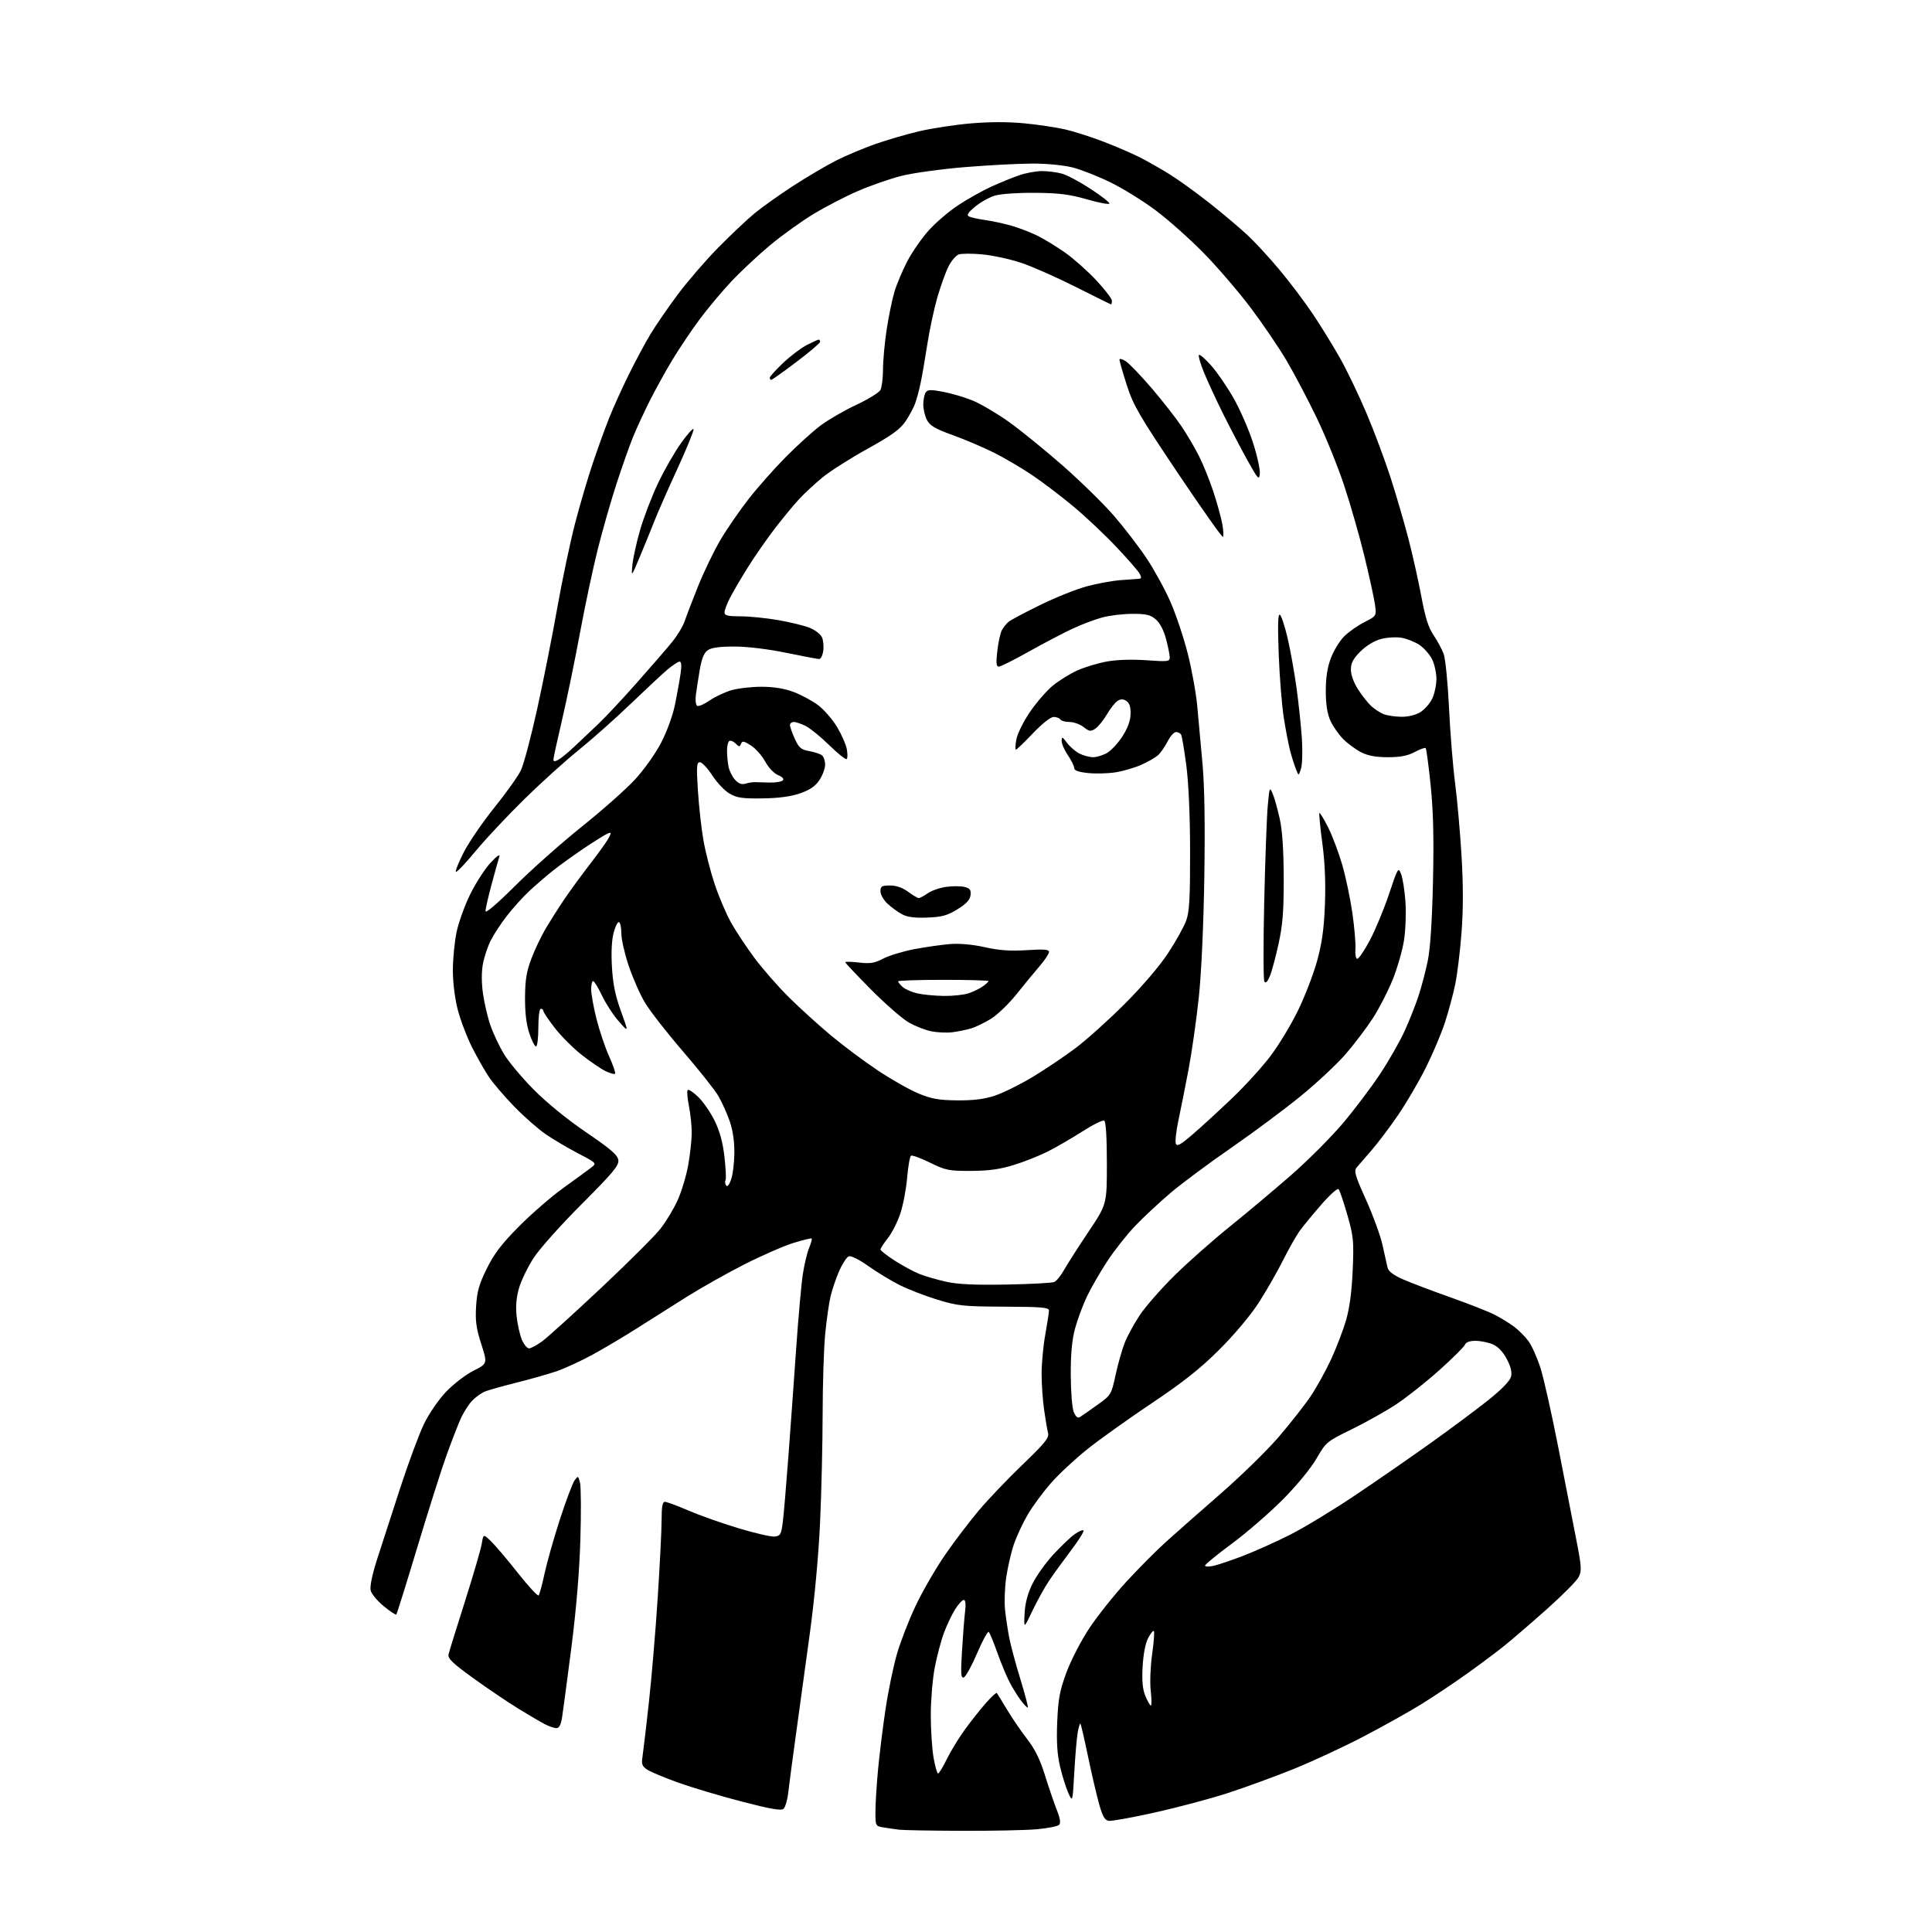 <?xml version="1.0" encoding="UTF-8" standalone="no"?>
<svg 
  version="1.1" 
  xmlns="http://www.w3.org/2000/svg" 
  xmlns:xlink="http://www.w3.org/1999/xlink" 
  xmlns:svg="http://www.w3.org/2000/svg"
  xmlns:rdf="http://www.w3.org/1999/02/22-rdf-syntax-ns#"
  xmlns:cc="http://creativecommons.org/ns#"
  xmlns:dc="http://purl.org/dc/elements/1.1/"
  viewBox="0 0 768 768"
  width="768"
  height="768"
>
<style>svg {background-color: white; }</style>"
<path stroke="none" fill="black" fill-rule="evenodd" d="M382.50,727.78C370.40,727.74 359.15,727.54 357.50,727.34C355.85,727.14 353.04,726.73 351.25,726.44C348.03,725.91 348.00,725.87 348.00,720.20C348.00,717.07 348.46,709.55 349.03,703.50C349.60,697.45 350.93,686.65 352.00,679.50C353.06,672.35 355.11,662.45 356.54,657.50C357.97,652.55 361.35,643.85 364.05,638.18C366.74,632.50 371.95,623.50 375.62,618.18C379.28,612.85 385.36,604.86 389.12,600.40C392.88,595.95 400.74,587.72 406.58,582.11C415.52,573.53 417.10,571.55 416.61,569.60C416.29,568.32 415.58,564.17 415.04,560.39C414.49,556.60 414.05,550.12 414.05,546.00C414.06,541.88 414.72,534.90 415.52,530.50C416.31,526.10 416.97,521.83 416.98,521.00C417.00,519.73 414.34,519.49 399.25,519.42C382.97,519.35 380.77,519.12 372.70,516.66C367.87,515.19 361.12,512.58 357.70,510.87C354.29,509.16 348.66,505.75 345.20,503.29C341.56,500.71 338.26,499.07 337.40,499.40C336.58,499.72 334.86,502.34 333.59,505.24C332.32,508.13 330.76,512.75 330.12,515.50C329.48,518.25 328.53,525.00 328.01,530.50C327.48,536.00 327.03,550.17 327.01,562.00C326.99,573.83 326.54,593.17 326.00,605.00C325.41,618.05 323.82,635.34 321.96,649.00C320.28,661.38 317.77,679.60 316.40,689.50C315.03,699.40 313.64,709.86 313.32,712.74C312.99,715.63 312.14,718.47 311.43,719.06C310.48,719.85 306.01,719.06 294.82,716.14C286.39,713.95 275.07,710.57 269.67,708.64C264.26,706.70 258.71,704.39 257.34,703.49C255.21,702.09 254.93,701.32 255.42,698.18C255.73,696.15 256.88,686.40 257.97,676.50C259.05,666.60 260.63,647.86 261.47,634.86C262.31,621.86 263.00,608.02 263.00,604.11C263.00,598.88 263.35,597.00 264.32,597.00C265.05,597.00 269.21,598.54 273.57,600.43C277.93,602.31 286.88,605.48 293.46,607.47C300.04,609.46 306.56,610.96 307.96,610.80C310.24,610.53 310.57,609.93 311.18,605.00C311.56,601.98 312.57,590.05 313.43,578.50C314.29,566.95 315.69,547.60 316.53,535.50C317.38,523.40 318.55,510.35 319.14,506.50C319.73,502.65 320.84,497.97 321.62,496.10C322.39,494.22 322.86,492.53 322.67,492.33C322.47,492.13 319.20,492.92 315.40,494.09C311.61,495.26 302.88,499.07 296.00,502.56C289.12,506.05 278.77,511.88 273.00,515.50C267.23,519.13 258.28,524.78 253.12,528.07C247.96,531.35 240.04,536.06 235.51,538.52C230.98,540.99 224.62,543.93 221.38,545.05C218.15,546.16 211.00,548.20 205.50,549.57C200.00,550.95 194.32,552.54 192.87,553.11C191.42,553.68 189.08,555.35 187.67,556.82C186.26,558.30 184.18,561.60 183.04,564.17C181.91,566.74 179.38,573.26 177.44,578.67C175.49,584.08 170.31,600.39 165.93,614.93C161.55,629.47 157.78,641.56 157.54,641.79C157.30,642.03 155.05,640.54 152.54,638.48C150.03,636.42 147.69,633.62 147.35,632.25C146.96,630.69 147.93,625.99 149.97,619.63C151.75,614.06 155.85,601.40 159.09,591.50C162.32,581.60 166.54,570.22 168.46,566.21C170.46,562.05 174.22,556.54 177.23,553.35C180.13,550.29 185.04,546.49 188.15,544.92C193.81,542.07 193.81,542.07 191.31,534.28C189.30,528.02 188.90,525.08 189.26,519.25C189.61,513.40 190.44,510.48 193.52,504.26C196.47,498.30 199.41,494.45 206.42,487.40C211.41,482.38 219.32,475.53 224.00,472.18C228.68,468.82 233.57,465.25 234.89,464.23C237.27,462.39 237.27,462.39 229.89,458.53C225.82,456.41 220.03,452.99 217.00,450.93C213.97,448.86 208.30,443.87 204.39,439.84C200.47,435.80 195.92,430.48 194.27,428.00C192.62,425.52 189.60,420.19 187.56,416.14C185.53,412.09 182.99,405.38 181.93,401.23C180.79,396.77 180.01,390.37 180.02,385.59C180.03,381.14 180.69,374.35 181.50,370.50C182.30,366.65 184.76,359.86 186.95,355.42C189.14,350.97 192.78,345.35 195.04,342.92C197.51,340.27 198.90,339.30 198.50,340.50C198.14,341.60 196.76,346.55 195.43,351.50C194.09,356.45 193.00,361.26 193.00,362.19C193.00,363.20 197.69,359.20 204.75,352.16C211.21,345.71 223.12,335.14 231.21,328.66C239.29,322.19 248.81,313.77 252.35,309.94C255.99,306.00 260.52,299.64 262.80,295.25C265.14,290.74 267.46,284.36 268.34,280.00C269.18,275.88 270.17,270.36 270.54,267.75C271.00,264.60 270.86,263.00 270.15,263.00C269.56,263.00 267.37,264.44 265.28,266.21C263.20,267.97 256.55,274.17 250.50,279.98C244.45,285.79 235.22,293.98 230.00,298.19C224.78,302.39 215.07,311.16 208.44,317.67C201.80,324.18 193.09,333.47 189.08,338.31C185.07,343.16 181.54,346.87 181.23,346.56C180.92,346.25 182.33,342.73 184.37,338.75C186.42,334.76 191.89,326.77 196.54,321.00C201.19,315.23 205.92,308.58 207.05,306.24C208.18,303.90 211.11,292.88 213.56,281.74C216.01,270.61 219.61,252.50 221.55,241.50C223.50,230.50 226.67,215.46 228.59,208.09C230.51,200.71 233.69,189.91 235.66,184.09C237.62,178.26 240.52,170.24 242.11,166.25C243.69,162.26 247.17,154.55 249.85,149.11C252.52,143.68 256.44,136.37 258.55,132.87C260.66,129.36 265.53,122.28 269.37,117.13C273.21,111.97 280.43,103.60 285.42,98.52C290.42,93.44 296.98,87.25 300.00,84.76C303.02,82.27 310.02,77.31 315.53,73.74C321.05,70.16 328.70,65.67 332.53,63.74C336.37,61.81 343.32,58.89 348.00,57.24C352.68,55.60 360.56,53.31 365.52,52.15C370.48,51.00 379.63,49.60 385.85,49.06C393.12,48.42 400.71,48.40 407.07,49.01C412.52,49.53 419.91,50.63 423.49,51.46C427.07,52.29 433.97,54.50 438.82,56.38C443.67,58.25 450.08,61.02 453.07,62.53C456.06,64.05 461.43,67.10 465.00,69.32C468.57,71.54 475.77,76.74 481.00,80.88C486.23,85.03 492.93,90.69 495.90,93.46C498.87,96.23 504.61,102.45 508.65,107.29C512.69,112.12 518.63,119.99 521.85,124.79C525.07,129.58 529.98,137.55 532.76,142.50C535.54,147.45 540.29,157.35 543.30,164.50C546.32,171.65 550.61,183.12 552.82,190.00C555.04,196.88 558.22,207.77 559.89,214.22C561.56,220.66 563.87,231.01 565.03,237.22C566.58,245.57 567.85,249.55 569.89,252.53C571.41,254.75 573.22,258.13 573.90,260.03C574.59,261.94 575.54,271.60 576.01,281.50C576.49,291.40 577.57,304.80 578.42,311.27C579.26,317.75 580.42,330.74 580.98,340.14C581.68,351.76 581.68,361.53 580.99,370.61C580.43,377.96 579.30,387.25 578.48,391.24C577.66,395.23 575.81,402.10 574.37,406.50C572.93,410.90 569.50,419.00 566.75,424.50C564.00,430.00 559.04,438.46 555.73,443.31C552.41,448.15 547.66,454.45 545.16,457.31C542.66,460.16 540.01,463.22 539.28,464.11C538.14,465.48 538.69,467.34 543.00,476.91C545.78,483.06 548.72,491.11 549.54,494.80C550.36,498.48 551.26,502.52 551.54,503.77C551.90,505.37 553.72,506.79 557.70,508.55C560.81,509.92 569.23,513.12 576.42,515.66C583.62,518.20 591.52,521.31 594.00,522.56C596.48,523.82 600.00,525.97 601.83,527.34C603.67,528.71 606.27,531.33 607.61,533.15C608.96,534.98 611.12,539.85 612.42,543.99C613.72,548.12 616.89,562.30 619.47,575.50C622.05,588.70 625.24,605.05 626.56,611.83C628.71,622.82 628.81,624.46 627.54,626.92C626.75,628.44 621.02,634.21 614.81,639.74C608.59,645.27 601.02,651.79 598.00,654.22C594.98,656.65 588.28,661.65 583.13,665.33C577.98,669.01 569.81,674.47 564.98,677.46C560.15,680.45 549.74,686.26 541.85,690.38C533.96,694.50 521.42,700.31 514.00,703.30C506.57,706.29 494.88,710.56 488.00,712.79C481.12,715.02 468.15,718.48 459.16,720.48C450.17,722.48 441.89,723.98 440.75,723.81C439.15,723.57 438.29,722.06 436.88,717.00C435.88,713.42 433.89,704.88 432.46,698.00C431.02,691.13 429.68,685.35 429.49,685.15C429.29,684.96 428.82,686.45 428.44,688.47C428.06,690.49 427.44,697.62 427.06,704.32C426.38,716.50 426.38,716.50 424.67,712.74C423.74,710.68 422.26,705.95 421.39,702.24C420.25,697.39 419.93,692.43 420.26,684.50C420.65,675.31 421.25,672.07 423.93,664.82C425.69,660.05 429.76,652.17 432.97,647.32C436.18,642.47 442.79,634.16 447.65,628.86C452.52,623.55 459.67,616.35 463.55,612.86C467.43,609.36 477.20,600.75 485.27,593.72C493.34,586.69 503.70,576.56 508.29,571.22C512.87,565.87 518.57,558.63 520.94,555.12C523.31,551.62 526.99,544.97 529.13,540.35C531.26,535.73 533.95,528.70 535.10,524.72C536.49,519.90 537.36,513.30 537.72,504.87C538.21,493.25 538.04,491.49 535.57,482.87C534.10,477.72 532.53,473.14 532.09,472.70C531.66,472.26 528.63,474.96 525.37,478.70C522.11,482.44 518.27,487.08 516.85,489.01C515.43,490.94 512.35,496.34 510.01,501.01C507.67,505.68 503.28,513.33 500.26,518.00C497.01,523.01 490.59,530.64 484.63,536.57C477.02,544.14 470.33,549.44 457.73,557.87C448.50,564.05 437.03,572.24 432.23,576.08C427.43,579.91 420.93,585.97 417.79,589.53C414.65,593.10 410.48,598.75 408.53,602.09C406.57,605.43 404.07,610.81 402.98,614.05C401.89,617.28 400.54,623.21 399.97,627.21C399.39,631.22 399.20,636.98 399.53,640.00C399.86,643.02 400.60,647.98 401.18,651.00C401.76,654.02 403.75,661.42 405.60,667.44C407.44,673.46 408.78,678.55 408.58,678.76C408.37,678.96 407.08,677.64 405.72,675.82C404.35,673.99 402.27,670.58 401.09,668.24C399.91,665.90 397.79,660.73 396.37,656.74C394.95,652.76 393.47,649.15 393.07,648.73C392.68,648.30 390.59,652.10 388.43,657.16C386.27,662.22 383.88,666.56 383.12,666.81C381.98,667.17 381.86,665.37 382.40,656.38C382.76,650.39 383.31,643.36 383.62,640.75C383.99,637.66 383.81,636.00 383.11,636.00C382.51,636.00 380.96,637.69 379.67,639.75C378.37,641.81 376.37,646.03 375.22,649.12C374.07,652.21 372.42,658.44 371.56,662.98C370.70,667.51 370.00,675.97 370.00,681.78C370.00,687.59 370.50,695.19 371.10,698.67C371.71,702.15 372.52,705.00 372.89,705.00C373.27,705.00 374.85,702.41 376.39,699.25C377.94,696.09 381.17,690.80 383.57,687.50C385.97,684.20 389.72,679.48 391.89,677.00C394.06,674.53 396.02,672.73 396.25,673.00C396.48,673.28 398.31,676.26 400.33,679.63C402.34,682.99 405.95,688.27 408.34,691.35C411.43,695.33 413.47,699.49 415.40,705.73C416.90,710.55 419.00,716.72 420.08,719.43C421.44,722.86 421.72,724.68 420.99,725.41C420.42,725.98 416.47,726.77 412.22,727.15C407.98,727.54 394.60,727.82 382.50,727.78zM221.12,686.96C220.23,686.94 218.15,686.21 216.50,685.35C214.85,684.49 210.12,681.71 206.00,679.18C201.88,676.66 193.85,671.23 188.17,667.12C179.73,661.02 177.92,659.27 178.32,657.57C178.58,656.43 181.52,646.95 184.85,636.50C188.17,626.05 191.17,615.76 191.51,613.63C192.14,609.76 192.14,609.76 195.14,612.63C196.79,614.21 201.60,619.87 205.81,625.21C210.03,630.55 213.76,634.60 214.12,634.21C214.47,633.82 215.53,629.90 216.47,625.50C217.42,621.10 220.16,611.41 222.58,603.96C225.00,596.51 227.62,589.54 228.41,588.46C229.78,586.58 229.86,586.61 230.56,589.40C230.97,591.00 231.03,601.12 230.71,611.90C230.34,624.58 229.07,639.80 227.12,655.00C225.46,667.92 223.80,680.41 223.43,682.75C222.94,685.75 222.27,686.99 221.12,686.96zM457.50,678.00C457.83,678.00 457.80,675.35 457.43,672.10C457.06,668.80 457.31,662.39 457.99,657.55C458.67,652.78 458.98,648.65 458.68,648.35C458.39,648.06 457.36,649.32 456.40,651.16C455.32,653.21 454.48,657.59 454.21,662.51C453.89,668.33 454.20,671.55 455.34,674.26C456.20,676.32 457.17,678.00 457.50,678.00zM410.41,640.30C406.98,647.50 406.98,647.50 407.29,641.42C407.50,637.27 408.50,633.51 410.40,629.62C411.94,626.48 415.68,621.21 418.73,617.93C421.77,614.64 425.58,611.01 427.19,609.87C428.80,608.72 430.38,608.05 430.71,608.38C431.03,608.70 428.83,612.24 425.81,616.23C422.78,620.23 418.85,625.66 417.07,628.30C415.29,630.94 412.30,636.34 410.41,640.30zM482.25,622.47C484.04,622.09 489.32,620.32 494.00,618.53C498.68,616.73 507.00,613.01 512.50,610.25C518.00,607.49 529.48,600.56 538.00,594.86C546.52,589.16 560.25,579.67 568.50,573.78C576.75,567.89 587.21,560.10 591.75,556.46C596.96,552.30 600.24,548.90 600.65,547.25C601.10,545.45 600.57,543.26 598.94,540.18C597.38,537.24 595.46,535.26 593.32,534.36C591.53,533.61 588.46,533.00 586.50,533.00C584.23,533.00 582.73,533.55 582.35,534.53C582.03,535.37 577.43,539.94 572.13,544.68C566.83,549.43 559.12,555.53 555.00,558.25C550.88,560.96 542.93,565.42 537.34,568.16C527.38,573.03 527.11,573.26 523.34,579.78C521.10,583.66 515.55,590.42 510.00,596.02C504.77,601.29 495.68,609.18 489.78,613.55C483.88,617.92 479.04,621.87 479.03,622.33C479.01,622.79 480.46,622.85 482.25,622.47zM429.29,563.30C430.01,562.86 433.11,560.70 436.17,558.50C441.70,554.54 441.76,554.43 443.46,546.56C444.41,542.19 446.05,536.42 447.11,533.73C448.17,531.04 450.89,526.06 453.16,522.67C455.43,519.28 461.63,512.23 466.92,507.00C472.22,501.77 482.15,493.00 488.97,487.50C495.80,482.00 506.78,472.77 513.38,467.00C519.98,461.23 529.18,452.00 533.83,446.50C538.48,441.00 545.16,432.15 548.66,426.84C552.17,421.53 556.53,413.88 558.36,409.84C560.20,405.80 562.67,399.56 563.86,395.97C565.04,392.38 566.71,386.08 567.55,381.97C568.56,377.09 569.28,366.17 569.63,350.50C570.02,333.12 569.77,322.56 568.71,312.20C567.90,304.34 567.01,297.67 566.73,297.39C566.44,297.11 564.49,297.81 562.37,298.94C559.57,300.44 556.68,301.00 551.72,301.00C546.94,301.00 543.78,300.42 541.08,299.04C538.96,297.96 535.76,295.61 533.96,293.81C532.17,292.01 529.88,288.73 528.87,286.52C527.62,283.76 527.04,280.08 527.02,274.79C527.01,269.48 527.62,265.41 529.00,261.73C530.10,258.78 532.44,254.90 534.20,253.10C535.96,251.30 539.61,248.71 542.31,247.35C547.21,244.86 547.21,244.86 546.55,240.18C546.18,237.61 544.31,229.05 542.39,221.17C540.47,213.29 536.87,200.69 534.38,193.17C531.90,185.65 526.99,173.52 523.47,166.21C519.95,158.90 514.55,148.64 511.47,143.41C508.39,138.18 501.90,128.63 497.05,122.20C492.19,115.76 483.78,105.99 478.36,100.48C472.94,94.96 464.45,87.41 459.50,83.70C454.55,79.98 446.45,74.95 441.50,72.53C436.55,70.10 429.74,67.42 426.36,66.56C422.80,65.66 416.06,65.01 410.36,65.02C404.94,65.03 392.84,65.67 383.48,66.44C374.12,67.21 362.76,68.78 358.24,69.94C353.71,71.10 345.97,73.79 341.05,75.93C336.12,78.06 328.17,82.18 323.39,85.07C318.60,87.96 310.82,93.55 306.09,97.50C301.37,101.44 294.42,107.94 290.67,111.94C286.91,115.94 281.21,122.76 278.00,127.09C274.79,131.42 269.92,138.68 267.18,143.23C264.44,147.78 260.40,155.10 258.20,159.50C256.00,163.90 253.09,170.20 251.73,173.50C250.37,176.80 247.42,185.12 245.17,192.00C242.92,198.88 239.50,210.80 237.58,218.50C235.65,226.20 232.45,241.28 230.47,252.00C228.48,262.73 225.31,278.08 223.43,286.13C221.54,294.18 220.00,301.28 220.00,301.92C220.00,302.75 220.54,302.78 221.95,302.03C223.02,301.45 225.91,299.07 228.37,296.74C230.83,294.41 235.06,290.41 237.76,287.86C240.47,285.31 247.37,277.94 253.09,271.48C258.82,265.02 265.18,257.66 267.24,255.12C269.30,252.58 271.50,248.93 272.14,247.00C272.78,245.07 275.20,238.78 277.51,233.00C279.83,227.22 283.84,218.93 286.42,214.57C289.00,210.21 294.04,202.89 297.62,198.31C301.20,193.73 307.82,186.25 312.34,181.69C316.86,177.13 323.04,171.52 326.08,169.23C329.13,166.93 335.52,163.22 340.29,160.98C345.07,158.75 349.43,156.06 349.99,155.02C350.54,153.98 351.00,150.29 351.01,146.82C351.01,143.34 351.67,136.22 352.46,131.00C353.26,125.78 354.65,119.03 355.55,116.00C356.46,112.97 358.75,107.53 360.64,103.90C362.54,100.27 366.33,94.78 369.07,91.71C371.81,88.63 377.08,84.11 380.78,81.65C384.48,79.20 390.43,75.85 394.01,74.22C397.59,72.58 402.67,70.51 405.30,69.62C407.92,68.73 411.97,68.00 414.28,68.01C416.60,68.01 420.14,68.47 422.15,69.03C424.16,69.58 429.22,72.27 433.40,75.00C437.58,77.73 441.00,80.38 441.00,80.89C441.00,81.39 437.06,80.67 432.25,79.29C425.23,77.26 421.13,76.74 411.50,76.65C404.69,76.59 397.77,77.06 395.50,77.75C393.30,78.41 389.77,80.38 387.65,82.13C384.84,84.45 384.17,85.50 385.15,86.03C385.89,86.43 388.75,87.06 391.50,87.45C394.25,87.83 398.98,88.85 402.00,89.70C405.02,90.56 409.75,92.38 412.50,93.75C415.25,95.12 420.22,98.17 423.55,100.53C426.87,102.88 432.39,107.80 435.80,111.44C439.21,115.09 442.00,118.73 442.00,119.54C442.00,120.34 441.86,121.00 441.69,121.00C441.51,121.00 435.18,117.88 427.62,114.06C420.05,110.24 410.30,105.93 405.94,104.48C401.58,103.03 394.66,101.52 390.56,101.13C386.46,100.74 382.20,100.75 381.10,101.16C379.99,101.57 378.18,103.69 377.06,105.88C375.95,108.07 373.95,113.60 372.62,118.18C371.30,122.75 369.49,131.22 368.60,137.00C367.71,142.78 366.50,149.75 365.91,152.50C365.33,155.25 364.35,158.85 363.74,160.50C363.14,162.15 361.42,165.31 359.93,167.53C357.81,170.66 354.48,173.07 344.86,178.40C338.06,182.16 330.02,187.27 327.00,189.75C323.98,192.23 319.78,196.11 317.68,198.38C315.57,200.64 311.26,205.88 308.08,210.00C304.91,214.12 300.05,221.11 297.29,225.52C294.54,229.93 291.32,235.42 290.14,237.73C288.96,240.03 288.00,242.61 288.00,243.46C288.00,244.69 289.30,245.00 294.37,245.00C297.87,245.00 304.62,245.68 309.36,246.50C314.10,247.33 319.72,248.70 321.85,249.56C323.98,250.41 326.18,252.10 326.73,253.30C327.28,254.51 327.51,256.96 327.25,258.75C326.99,260.54 326.26,261.99 325.64,261.98C325.01,261.97 319.10,260.85 312.50,259.49C305.30,258.01 297.09,257.02 291.97,257.01C286.06,257.00 282.80,257.45 281.34,258.47C279.85,259.52 278.93,261.78 278.17,266.22C277.59,269.68 276.89,274.18 276.62,276.23C276.35,278.28 276.58,280.24 277.12,280.58C277.67,280.91 279.85,279.99 281.96,278.53C284.08,277.06 287.95,275.22 290.56,274.43C293.18,273.64 298.60,273.00 302.62,273.00C307.57,273.00 311.72,273.67 315.49,275.08C318.56,276.23 322.96,278.61 325.28,280.37C327.60,282.14 330.96,286.01 332.74,288.98C334.52,291.95 336.26,295.89 336.61,297.74C336.96,299.58 336.95,301.38 336.59,301.74C336.24,302.10 333.15,299.65 329.72,296.30C326.30,292.95 322.06,289.49 320.30,288.60C318.54,287.72 316.40,287.00 315.55,287.00C314.70,287.00 314.01,287.56 314.02,288.25C314.03,288.94 314.90,291.39 315.95,293.69C317.57,297.26 318.41,297.98 321.67,298.57C323.78,298.95 326.06,299.71 326.75,300.25C327.44,300.80 328.00,302.47 328.00,303.97C328.00,305.48 326.98,308.23 325.73,310.10C324.07,312.57 321.96,314.01 317.98,315.38C314.28,316.65 309.41,317.30 303.00,317.38C295.11,317.48 292.91,317.16 290.00,315.46C288.07,314.34 284.98,311.08 283.12,308.21C281.25,305.34 279.05,303.00 278.22,303.00C276.93,303.00 276.81,304.58 277.43,314.25C277.82,320.44 278.80,329.32 279.62,334.00C280.43,338.67 282.45,346.54 284.11,351.50C285.76,356.45 288.67,363.27 290.56,366.67C292.46,370.06 296.63,376.38 299.85,380.71C303.06,385.04 309.24,392.11 313.59,396.42C317.94,400.73 325.51,407.60 330.40,411.68C335.30,415.76 343.68,422.01 349.03,425.57C354.37,429.13 361.61,433.23 365.12,434.68C370.31,436.83 373.18,437.34 380.50,437.41C386.90,437.47 391.21,436.94 395.41,435.56C398.66,434.50 405.41,431.16 410.41,428.16C415.41,425.15 423.10,419.98 427.50,416.67C431.90,413.37 440.71,405.45 447.08,399.08C454.03,392.13 460.93,384.06 464.32,378.90C467.43,374.17 470.69,368.32 471.55,365.90C472.81,362.37 473.11,356.94 473.08,338.47C473.06,324.12 472.49,311.19 471.57,304.20C470.76,298.02 469.82,292.52 469.49,291.98C469.15,291.44 468.24,291.00 467.46,291.00C466.68,291.00 465.18,292.69 464.13,294.75C463.07,296.81 461.36,299.27 460.32,300.21C459.28,301.15 456.30,302.87 453.69,304.02C451.09,305.17 446.53,306.51 443.55,306.99C440.58,307.48 435.64,307.61 432.57,307.30C428.71,306.90 427.00,306.29 427.00,305.31C427.00,304.53 425.88,302.24 424.50,300.21C423.12,298.19 422.01,295.63 422.03,294.52C422.06,292.73 422.30,292.82 424.14,295.28C425.28,296.81 427.49,298.72 429.05,299.53C430.62,300.34 433.09,301.00 434.55,301.00C436.00,301.00 438.52,300.21 440.15,299.25C441.78,298.29 444.51,295.32 446.23,292.65C448.31,289.39 449.37,286.47 449.42,283.78C449.48,280.99 448.97,279.42 447.75,278.64C446.47,277.81 445.53,277.81 444.25,278.61C443.29,279.22 441.38,281.64 440.00,283.99C438.63,286.34 436.56,288.89 435.41,289.65C433.57,290.87 433.01,290.79 430.75,289.02C429.34,287.91 426.82,287.00 425.15,287.00C423.48,287.00 421.84,286.55 421.50,286.00C421.16,285.45 419.96,285.00 418.84,285.00C417.63,285.00 414.28,287.64 410.61,291.50C407.21,295.07 404.16,298.00 403.84,298.00C403.53,298.00 403.60,296.16 404.02,293.92C404.43,291.65 406.85,286.78 409.44,282.99C412.01,279.23 416.10,274.52 418.52,272.54C420.95,270.55 425.31,267.84 428.22,266.53C431.12,265.21 436.43,263.61 440.00,262.96C444.02,262.24 450.03,262.05 455.75,262.46C464.26,263.07 465.00,262.98 464.99,261.31C464.98,260.31 464.32,257.02 463.52,254.00C462.63,250.60 461.08,247.64 459.48,246.25C457.34,244.40 455.71,244.00 450.19,244.01C446.51,244.02 441.13,244.65 438.23,245.43C435.33,246.20 429.93,248.24 426.23,249.97C422.53,251.70 414.74,255.79 408.91,259.06C403.09,262.33 397.74,265.00 397.03,265.00C396.04,265.00 395.90,263.56 396.44,258.80C396.83,255.39 397.64,251.68 398.24,250.55C398.84,249.42 400.04,247.91 400.91,247.19C401.79,246.46 407.45,243.45 413.50,240.49C419.55,237.52 427.88,234.19 432.00,233.08C436.12,231.96 442.20,230.85 445.50,230.61C448.80,230.36 452.08,230.13 452.79,230.08C453.74,230.02 453.81,229.51 453.04,228.07C452.47,227.00 448.29,222.20 443.75,217.40C439.21,212.59 431.56,205.37 426.74,201.36C421.93,197.34 414.54,191.73 410.34,188.89C406.13,186.05 399.27,182.02 395.09,179.93C390.92,177.84 383.55,174.71 378.72,172.96C371.70,170.43 369.65,169.22 368.47,166.94C367.66,165.38 367.01,162.61 367.02,160.80C367.02,158.98 367.44,156.85 367.94,156.06C368.70,154.86 369.85,154.81 374.83,155.73C378.12,156.34 383.44,157.91 386.65,159.22C389.87,160.54 396.36,164.37 401.09,167.74C405.81,171.11 415.47,178.96 422.55,185.18C429.63,191.41 438.73,200.32 442.78,205.00C446.83,209.68 452.63,217.22 455.67,221.76C458.71,226.30 462.99,234.09 465.19,239.07C467.39,244.05 470.52,253.38 472.15,259.81C473.78,266.24 475.50,275.77 475.96,281.00C476.43,286.23 477.36,296.50 478.03,303.82C478.82,312.59 479.07,327.99 478.73,348.82C478.43,367.84 477.56,386.89 476.54,396.50C475.61,405.30 473.79,418.12 472.49,425.00C471.18,431.88 469.37,441.00 468.46,445.27C467.55,449.55 467.07,453.75 467.41,454.62C467.88,455.86 469.31,455.07 474.21,450.84C477.61,447.91 484.61,441.49 489.75,436.58C494.90,431.68 501.80,424.09 505.09,419.72C508.38,415.36 513.29,407.22 516.00,401.64C518.72,396.06 522.12,387.23 523.56,382.00C525.53,374.85 526.30,369.28 526.68,359.50C527.01,350.78 526.66,342.73 525.63,335.04C524.78,328.73 524.27,323.40 524.48,323.19C524.69,322.97 526.24,325.52 527.93,328.85C529.61,332.18 532.13,338.87 533.54,343.70C534.95,348.54 536.77,357.23 537.60,363.00C538.42,368.77 538.96,375.17 538.80,377.22C538.63,379.27 538.95,381.03 539.50,381.14C540.05,381.25 542.28,378.00 544.46,373.92C546.64,369.84 550.09,361.55 552.12,355.50C555.71,344.80 555.84,344.58 556.97,347.49C557.61,349.13 558.38,354.08 558.69,358.49C559.00,362.89 558.73,369.79 558.11,373.81C557.48,377.83 555.45,384.86 553.61,389.44C551.76,394.01 548.24,400.87 545.78,404.68C543.31,408.49 538.49,414.86 535.07,418.84C531.65,422.82 523.59,430.37 517.17,435.62C510.75,440.86 498.30,450.14 489.50,456.22C480.70,462.30 469.90,470.32 465.50,474.04C461.10,477.76 454.74,483.68 451.36,487.20C447.99,490.71 442.91,497.14 440.08,501.48C437.24,505.82 433.63,512.10 432.04,515.44C430.46,518.77 428.36,524.42 427.38,528.00C426.13,532.60 425.62,538.01 425.64,546.50C425.66,553.21 426.19,559.73 426.83,561.30C427.63,563.22 428.40,563.85 429.29,563.30zM210.30,536.00C211.07,536.00 213.45,534.71 215.60,533.13C217.74,531.55 228.28,522.01 239.00,511.93C249.72,501.85 260.32,491.28 262.55,488.43C264.78,485.59 267.87,480.46 269.40,477.03C270.94,473.61 272.82,467.36 273.57,463.15C274.32,458.94 274.95,453.21 274.97,450.42C274.98,447.62 274.49,442.77 273.86,439.64C273.23,436.51 273.01,433.66 273.37,433.29C273.73,432.93 275.62,434.18 277.57,436.07C279.52,437.96 282.45,442.20 284.07,445.50C286.12,449.66 287.32,454.08 287.99,459.89C288.51,464.51 288.71,468.67 288.41,469.14C288.12,469.61 288.21,470.54 288.62,471.19C289.09,471.95 289.82,471.13 290.60,468.94C291.29,467.05 291.88,462.31 291.92,458.41C291.97,453.83 291.32,449.33 290.07,445.70C289.01,442.62 286.97,438.09 285.53,435.64C284.09,433.19 277.74,425.18 271.41,417.84C265.08,410.50 258.31,401.82 256.37,398.55C254.42,395.28 251.52,388.68 249.91,383.90C248.31,379.12 247.00,373.39 247.00,371.16C247.00,368.94 246.61,366.87 246.12,366.58C245.64,366.28 244.68,368.06 243.99,370.54C243.18,373.43 242.91,378.34 243.25,384.27C243.63,391.13 244.56,395.68 246.85,402.00C249.93,410.50 249.93,410.50 245.99,406.02C243.82,403.56 240.82,398.94 239.31,395.77C237.80,392.60 236.22,390.00 235.78,390.00C235.35,390.00 235.00,391.49 235.00,393.31C235.00,395.13 235.95,400.42 237.12,405.06C238.29,409.70 240.54,416.38 242.13,419.91C243.72,423.43 244.78,426.55 244.50,426.84C244.21,427.12 242.52,426.66 240.74,425.80C238.96,424.94 234.70,422.05 231.29,419.37C227.87,416.69 223.03,411.86 220.54,408.63C218.04,405.40 216.00,402.36 216.00,401.88C216.00,401.40 215.55,401.00 215.00,401.00C214.42,401.00 214.00,404.17 214.00,408.50C214.00,412.62 213.59,416.00 213.08,416.00C212.57,416.00 211.37,413.64 210.41,410.75C209.23,407.22 208.67,402.55 208.71,396.50C208.76,389.43 209.31,386.11 211.26,381.00C212.62,377.43 215.17,372.08 216.92,369.12C218.67,366.17 221.95,360.99 224.22,357.62C226.49,354.26 231.13,347.90 234.53,343.50C237.93,339.10 241.28,334.42 241.97,333.10C243.07,331.00 243.03,330.78 241.62,331.32C240.73,331.66 236.52,334.27 232.25,337.13C227.99,339.98 222.25,344.13 219.50,346.34C216.75,348.55 212.55,352.19 210.16,354.43C207.77,356.67 203.89,360.98 201.55,364.00C199.20,367.02 196.31,371.42 195.11,373.77C193.92,376.11 192.51,380.31 191.98,383.08C191.37,386.34 191.38,390.61 192.01,395.09C192.56,398.92 193.89,404.60 194.99,407.71C196.08,410.82 198.44,415.84 200.24,418.86C202.03,421.88 207.32,428.23 212.00,432.97C217.22,438.26 225.32,444.88 233.00,450.11C242.92,456.87 245.56,459.16 245.80,461.19C246.06,463.33 243.64,466.23 231.25,478.63C223.07,486.81 214.48,496.43 212.16,500.00C209.84,503.57 207.23,508.94 206.35,511.93C205.26,515.65 204.94,519.19 205.36,523.17C205.69,526.37 206.63,530.57 207.43,532.49C208.24,534.42 209.53,536.00 210.30,536.00zM400.00,510.63C409.62,510.46 418.22,510.00 419.09,509.61C419.97,509.23 421.73,507.05 423.01,504.78C424.28,502.50 428.63,495.72 432.66,489.69C440.00,478.73 440.00,478.73 440.00,462.43C440.00,452.32 439.61,445.88 438.97,445.48C438.40,445.13 434.47,447.07 430.22,449.79C425.97,452.51 419.78,456.10 416.46,457.77C413.15,459.44 407.07,461.85 402.96,463.11C397.44,464.82 393.02,465.42 385.96,465.45C377.15,465.48 375.90,465.22 369.71,462.18C366.02,460.36 362.62,459.12 362.15,459.41C361.68,459.70 360.99,463.61 360.61,468.10C360.24,472.59 359.01,479.02 357.90,482.38C356.78,485.75 354.54,490.16 352.93,492.19C351.32,494.22 350.00,496.25 350.01,496.69C350.01,497.14 352.60,499.15 355.76,501.18C358.92,503.20 363.31,505.57 365.52,506.44C367.73,507.32 372.45,508.69 376.02,509.49C380.72,510.55 387.29,510.86 400.00,510.63zM378.50,410.34C376.30,410.61 372.54,410.43 370.15,409.95C367.75,409.46 363.70,407.86 361.15,406.38C358.59,404.90 351.89,399.04 346.25,393.36C340.61,387.67 336.00,382.79 336.00,382.50C336.00,382.22 338.45,382.27 341.44,382.62C345.93,383.15 347.63,382.87 351.12,381.05C353.46,379.84 358.99,378.15 363.43,377.31C367.87,376.47 374.24,375.56 377.58,375.28C381.45,374.97 386.52,375.42 391.50,376.53C397.26,377.81 401.67,378.12 408.17,377.70C415.02,377.26 417.00,377.42 417.00,378.42C417.00,379.14 415.30,381.69 413.22,384.11C411.14,386.52 407.01,391.54 404.03,395.27C401.06,398.99 396.57,403.32 394.06,404.90C391.55,406.48 387.93,408.24 386.00,408.82C384.07,409.39 380.70,410.08 378.50,410.34zM375.10,395.90C378.73,395.95 383.23,395.47 385.10,394.83C386.97,394.19 389.50,392.95 390.72,392.08C391.94,391.21 392.95,390.27 392.97,390.00C392.99,389.73 384.90,389.50 375.00,389.50C365.10,389.50 357.00,389.77 357.00,390.10C357.00,390.42 357.81,391.42 358.80,392.32C359.79,393.22 362.38,394.36 364.55,394.87C366.72,395.38 371.47,395.84 375.10,395.90zM504.81,387.96C503.85,390.29 503.13,391.02 502.61,390.18C502.19,389.50 502.16,375.34 502.54,358.72C502.92,342.10 503.55,324.90 503.94,320.50C504.61,312.87 504.70,312.64 505.91,315.50C506.61,317.15 507.87,321.65 508.72,325.50C509.75,330.18 510.27,337.96 510.30,349.00C510.33,362.00 509.91,367.52 508.29,375.00C507.16,380.23 505.59,386.06 504.81,387.96zM368.60,364.75C363.50,364.95 360.65,364.57 358.50,363.40C356.85,362.50 354.26,360.61 352.75,359.19C351.24,357.78 350.00,355.59 350.00,354.31C350.00,352.30 350.50,352.00 353.81,352.00C356.29,352.00 358.78,352.86 361.00,354.50C362.86,355.88 364.77,357.00 365.23,357.00C365.70,357.00 367.30,356.14 368.79,355.09C370.28,354.04 373.59,352.89 376.14,352.54C378.70,352.19 381.99,352.21 383.45,352.58C385.59,353.11 386.05,353.75 385.80,355.84C385.58,357.71 384.13,359.27 380.60,361.45C376.55,363.95 374.46,364.52 368.60,364.75zM296.37,311.51C297.54,311.15 299.18,310.89 300.00,310.92C300.82,310.96 303.46,311.03 305.86,311.08C308.26,311.13 310.65,310.75 311.17,310.23C311.76,309.64 311.06,308.85 309.29,308.12C307.67,307.45 305.50,305.16 304.18,302.73C302.92,300.40 300.37,297.53 298.52,296.34C295.69,294.53 295.05,294.43 294.57,295.67C294.08,296.96 293.80,296.94 292.42,295.57C291.55,294.69 290.43,294.24 289.92,294.55C289.41,294.86 289.00,296.61 289.00,298.43C289.00,300.26 289.28,303.13 289.61,304.81C289.95,306.49 291.13,308.83 292.23,310.02C293.63,311.52 294.88,311.97 296.37,311.51zM517.18,305.50C516.25,308.50 516.25,308.50 515.20,305.87C514.62,304.43 513.61,301.28 512.96,298.87C512.31,296.47 511.14,290.45 510.35,285.50C509.57,280.55 508.65,269.12 508.31,260.10C507.88,248.54 508.01,243.89 508.77,244.36C509.36,244.72 510.75,248.95 511.87,253.76C512.98,258.57 514.57,267.45 515.40,273.50C516.23,279.55 517.18,288.55 517.51,293.50C517.84,298.45 517.69,303.85 517.18,305.50zM557.00,284.93C559.73,284.97 562.71,284.26 564.58,283.11C566.27,282.08 568.41,279.65 569.33,277.72C570.25,275.78 571.00,272.24 571.00,269.85C571.00,267.46 570.21,263.93 569.25,262.02C568.29,260.11 566.03,257.56 564.23,256.35C562.43,255.15 559.21,253.87 557.09,253.52C554.96,253.16 551.28,253.39 548.90,254.03C546.28,254.73 543.08,256.68 540.79,258.98C537.88,261.88 537.00,263.56 537.00,266.19C537.00,268.25 538.14,271.38 539.86,274.05C541.43,276.50 543.79,279.49 545.11,280.69C546.42,281.89 548.63,283.33 550.00,283.88C551.38,284.42 554.52,284.90 557.00,284.93zM254.48,221.00C250.92,229.50 250.92,229.50 251.40,224.50C251.67,221.75 253.06,215.45 254.50,210.50C255.94,205.55 259.11,197.29 261.55,192.15C263.98,187.01 268.09,179.83 270.67,176.21C273.26,172.58 275.52,170.07 275.70,170.61C275.89,171.16 272.95,178.34 269.18,186.56C265.41,194.77 261.36,203.97 260.18,207.00C259.01,210.03 256.44,216.32 254.48,221.00zM486.12,213.42C485.78,213.64 477.70,202.20 468.17,188.00C452.84,165.15 450.51,161.15 447.92,153.09C446.32,148.09 445.00,143.54 445.00,142.98C445.00,142.41 446.14,142.70 447.53,143.61C448.92,144.52 453.57,149.37 457.86,154.38C462.15,159.40 467.47,166.20 469.69,169.50C471.91,172.80 475.07,178.20 476.72,181.50C478.37,184.80 480.90,191.10 482.35,195.50C483.80,199.90 485.38,205.65 485.87,208.27C486.35,210.89 486.47,213.21 486.12,213.42zM500.80,188.32C500.53,191.04 500.09,190.56 495.84,182.90C493.28,178.28 488.93,169.97 486.17,164.43C483.42,158.89 480.00,151.50 478.58,148.01C477.16,144.52 476.27,141.40 476.61,141.08C476.94,140.76 479.15,142.69 481.51,145.37C483.88,148.04 487.89,153.89 490.42,158.37C492.96,162.84 496.40,170.74 498.07,175.92C499.74,181.10 500.97,186.68 500.80,188.32zM306.58,151.00C306.26,151.00 306.00,150.62 306.00,150.15C306.00,149.67 308.40,147.02 311.32,144.26C314.25,141.49 318.51,138.27 320.78,137.11C323.06,135.95 325.16,135.00 325.46,135.00C325.76,135.00 326.00,135.40 326.00,135.89C326.00,136.38 321.76,139.98 316.58,143.89C311.40,147.80 306.90,151.00 306.58,151.00z" />

</svg>